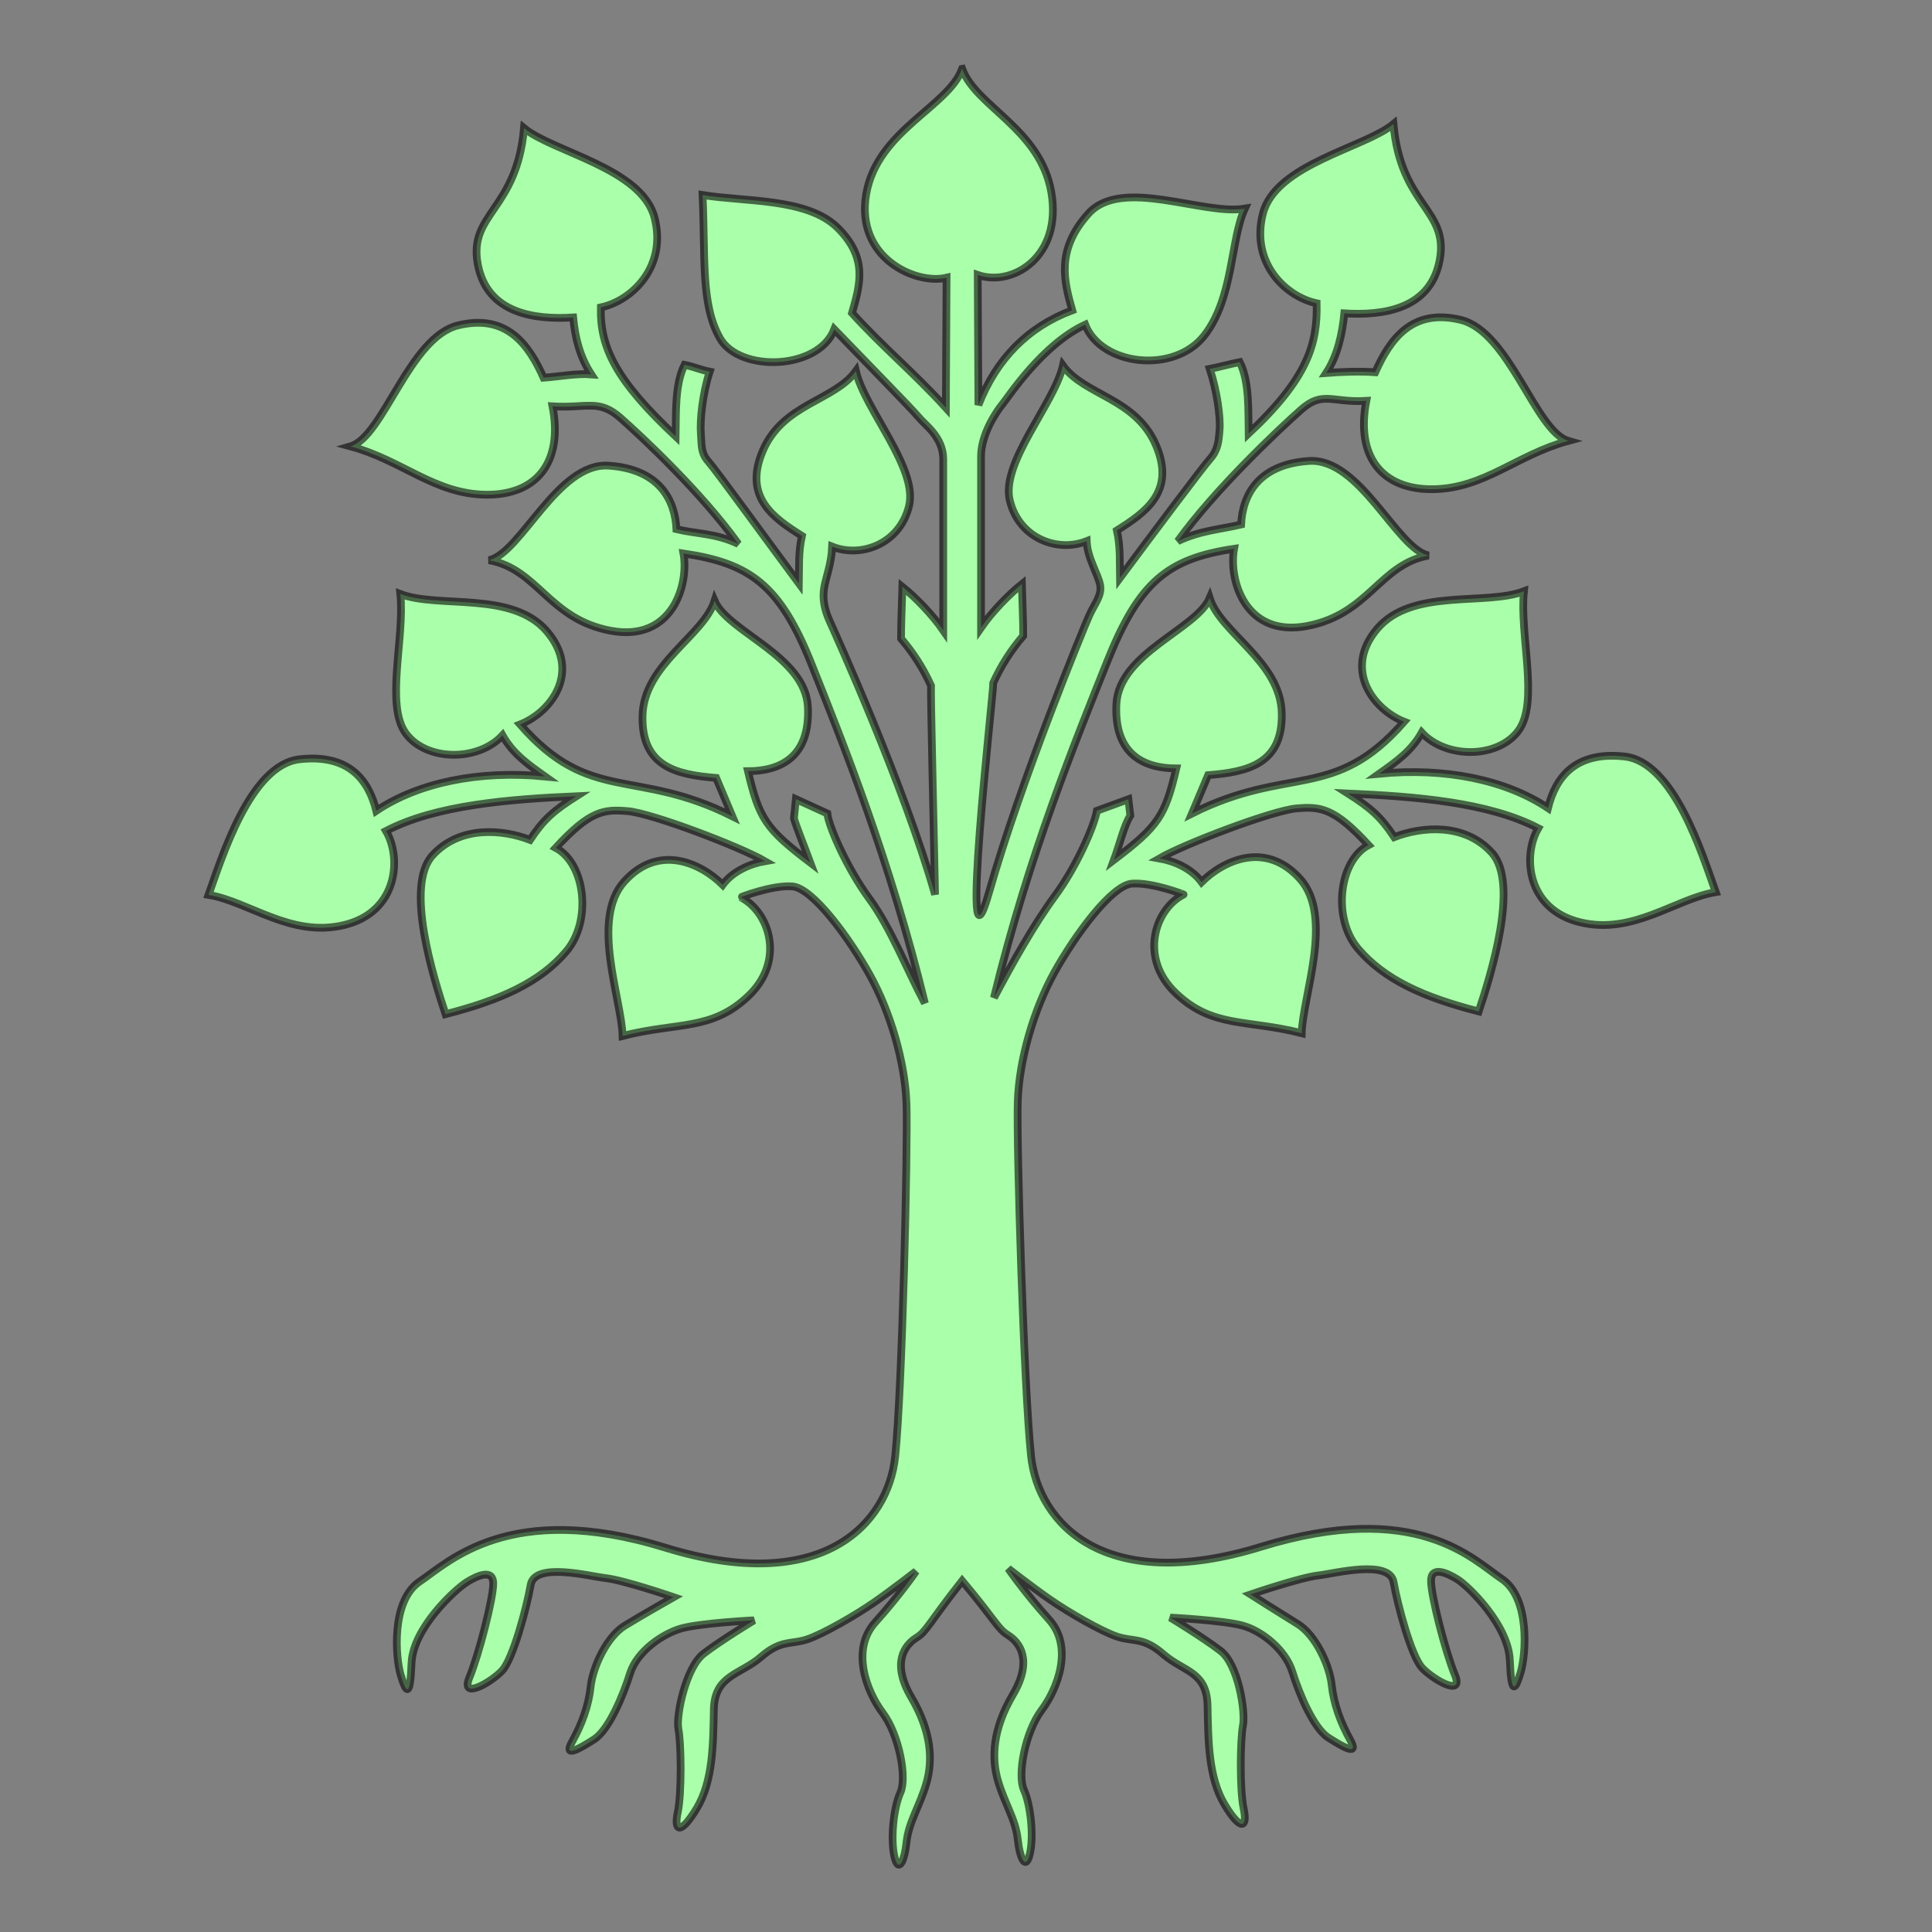 <?xml version="1.0"?><svg width="250" height="250" xmlns="http://www.w3.org/2000/svg">

 <rect width="100%" height="100%" fill="#808080" stroke="none"/>

 <g>
  <title>Layer 1</title>
  <g id="layer1">
   <rect fill="none" id="rect3290" y="0" x="-1" height="250" width="250"/>
   <path fill="#aaffaa" fill-rule="evenodd" stroke="#000000" stroke-width="1px" marker-start="none" marker-mid="none" marker-end="none" stroke-miterlimit="4" stroke-dashoffset="0" stroke-opacity="0.597" id="path3229" d="m124.506,8.909c1.778,4.897 10.11,7.751 11.533,15.963c1.438,8.298 -4.957,12.284 -9.522,10.707l0.088,16.826c2.337,-5.99 6.442,-10.124 12.144,-12.252c-1.029,-3.644 -2.196,-7.751 2.102,-12.521c4.298,-4.77 14.807,0.264 20.229,-0.636c-1.872,4.018 -1.43,11.547 -5.248,16.43c-3.926,5.021 -13.353,3.878 -15.41,-1.413c-5.549,2.584 -9.868,9.263 -10.678,10.255c-0.852,1.044 -2.798,3.93 -2.798,6.833l0,22.113c1.38,-1.997 3.553,-4.258 5.286,-5.638c0.029,1.175 0.197,5.558 0.176,6.696c-1.606,1.899 -2.814,3.765 -3.876,6.079c0.059,1.131 -4.552,41.231 -0.529,27.047c4.023,-14.184 12.242,-34.198 12.951,-35.769c0.675,-1.498 1.628,-2.537 1.41,-3.876c-0.232,-1.425 -1.663,-3.497 -1.746,-5.731c-3.784,1.5 -8.754,-0.35 -9.952,-5.263c-1.193,-4.893 5.761,-12.535 6.878,-17.45c2.816,3.878 9.41,4.183 12.036,10.292c2.602,6.052 -1.434,8.75 -5.054,11.037c0.483,2.136 0.35,4.097 0.393,6.145c3.906,-5.257 10.632,-14.243 11.675,-15.418c1,-1.126 1.1,-2.253 1.218,-3.737c0.132,-1.655 -0.33,-5.015 -1.27,-7.893c1.204,-0.235 2.679,-0.646 3.883,-0.881c1.292,2.555 1.087,6.431 1.145,9.251c7.711,-7.226 8.924,-11.653 8.804,-16.863c-3.983,-0.839 -8.591,-5.206 -6.955,-11.6c1.638,-6.401 13.159,-8.512 16.895,-11.593c0.938,10.617 7.178,11.011 5.993,17.554c-1.173,6.482 -7.41,7.249 -12.355,6.945c-0.251,2.631 -0.855,5.438 -2.339,7.716c1.931,-0.151 4.287,-0.241 6.343,-0.097c1.908,-4.246 4.719,-8.305 11.044,-6.781c6.345,1.528 9.685,14.431 13.944,15.662c-6.671,1.797 -10.847,6.161 -17.495,6.255c-6.587,0.093 -10.05,-4.193 -8.648,-11.433c-4.483,0.27 -5.622,-1.346 -8.448,1.151c-2.869,2.536 -11.163,10.348 -15.946,17.004c2.892,-1.384 5.524,-1.52 8.193,-2.156c0.178,-3.782 2.206,-7.792 8.792,-8.221c6.593,-0.43 11.332,11.345 15.468,12.236c-6.343,1.142 -7.721,7.611 -15.729,9.121c-8.024,1.513 -10.167,-5.982 -9.441,-9.994c-8.601,1.277 -12.305,4.3 -16.398,14.558c-4.123,10.334 -10.142,24.98 -14.676,43.541c2.409,-4.527 5.108,-9.386 7.931,-13.228c2.792,-3.801 5.049,-9.008 5.394,-10.971l4.075,-1.489l0.249,2.118c-0.776,1.156 -1.412,3.821 -2.118,5.731c5.773,-4.386 6.612,-5.688 8.068,-11.836c-4.07,-0.015 -8.063,-1.709 -7.755,-8.302c0.308,-6.6 10.349,-9.709 12.074,-13.741c1.425,4.516 9.16,8.21 9.325,14.856c0.164,6.586 -4.356,7.645 -9.527,8.057l-2.093,4.963c12.589,-6.309 18.394,-1.518 27.46,-11.88c-3.986,-1.559 -7.944,-6.773 -3.488,-12.025c4.499,-5.303 13.965,-2.946 18.985,-4.853c-0.581,5.651 1.982,14.336 -0.692,18.019c-2.631,3.625 -9.358,3.7 -12.528,0.272c-1.336,2.396 -3.357,3.795 -5.503,5.319c8.525,-0.824 16.365,0.782 21.838,4.443c0.98,-3.951 3.497,-7.387 9.917,-6.671c6.43,0.718 10.091,12.843 11.793,17.548c-5.237,0.865 -10.651,5.555 -17.533,3.908c-6.965,-1.667 -7.503,-8.666 -5.434,-12.177c-6.466,-3.368 -15.886,-4.105 -24.63,-4.496c2.907,1.85 4.236,2.99 5.994,5.648c3.516,-1.359 9.094,-1.898 12.638,2.029c3.589,3.976 -0.167,15.886 -1.707,20.528c-7.185,-1.839 -12.238,-4.133 -15.627,-8.126c-3.345,-3.942 -2.472,-11.362 1.366,-13.401c-4.43,-4.823 -6.231,-5.015 -9.332,-4.744c-3.105,0.271 -14.444,4.573 -17.73,6.472c1.947,0.342 4.185,1.317 5.458,3.057c2.9,-2.857 8.301,-5.334 12.726,-0.438c4.431,4.901 0.362,15.181 0.231,19.999c-7.185,-1.839 -11.532,-0.617 -16.332,-5.219c-4.755,-4.559 -2.659,-10.863 1.047,-12.726c0.04,-0.004 -4.012,-1.59 -6.655,-1.413c-2.643,0.176 -7.4,6.696 -10.044,11.453c-2.643,4.757 -4.581,11.277 -4.757,16.739c-0.176,5.462 0.793,37.083 1.719,45.857c0.926,8.774 9.513,18.004 29.723,11.774c20.175,-6.219 27.476,1.661 31.176,4.128c3.7,2.467 3.148,9.772 2.467,12.07c-0.705,2.379 -1.233,3.083 -1.41,-1.498c-0.176,-4.581 -5.353,-9.603 -6.762,-10.484c-1.41,-0.881 -3.436,-1.762 -3.436,0.176c0,1.938 1.85,9.163 3.084,12.158c1.233,2.995 -2.821,0.615 -4.229,-0.881c-1.41,-1.498 -3.172,-8.105 -3.7,-11.101c-0.529,-2.995 -7.641,-1.109 -9.691,-0.881c-2.379,0.264 -8.81,2.467 -8.81,2.467c0,0 3.803,2.415 6.094,3.825c2.291,1.41 4.123,5.295 4.405,7.929c0.264,2.467 1.16,4.855 2.379,7.048c1.219,2.194 -0.881,0.969 -2.819,-0.264c-1.938,-1.233 -3.788,-5.727 -4.669,-8.546c-0.881,-2.819 -3.892,-5.234 -6.358,-5.939c-2.467,-0.705 -9.427,-1.057 -9.427,-1.057c0,0 4.229,2.555 6.519,4.317c2.291,1.762 3.238,7.893 2.886,9.655c-0.352,1.762 -0.441,8.282 0.088,10.748c0.529,2.467 -0.352,2.995 -2.467,-0.529c-2.114,-3.524 -2.113,-8.311 -2.203,-12.775c-0.089,-4.464 -3.062,-4.369 -5.705,-6.659c-2.643,-2.291 -3.876,-1.586 -5.991,-2.291c-2.114,-0.705 -6.343,-3.172 -8.634,-4.757c-2.291,-1.586 -5.462,-4.053 -5.462,-4.053c0,0 2.114,3.084 5.286,6.608c3.172,3.524 1.145,8.898 -0.969,11.717c-2.114,2.819 -3.172,8.37 -2.291,10.308c0.881,1.938 1.29,5.957 0.793,8.193c-0.529,2.379 -1.322,0.705 -1.586,-1.762c-0.282,-2.634 -1.674,-4.581 -2.555,-7.577c-0.881,-2.995 -0.705,-6.696 1.938,-11.189c2.64,-4.487 0.793,-6.784 -0.617,-7.665c-1.41,-0.881 -1.457,-1.674 -5.963,-7.048c-4.506,5.727 -4.554,6.52 -5.963,7.401c-1.41,0.881 -3.256,3.177 -0.617,7.665c2.643,4.493 2.819,8.193 1.938,11.189c-0.881,2.995 -2.273,4.943 -2.555,7.577c-0.264,2.467 -1.057,4.141 -1.586,1.762c-0.497,-2.236 -0.088,-6.255 0.793,-8.193c0.881,-1.938 -0.176,-7.489 -2.291,-10.308c-2.114,-2.819 -4.141,-8.193 -0.969,-11.717c3.172,-3.524 5.286,-6.608 5.286,-6.608c0,0 -3.172,2.467 -5.462,4.053c-2.291,1.586 -6.519,4.053 -8.634,4.757c-2.114,0.705 -3.348,0 -5.991,2.291c-2.643,2.291 -5.99,2.32 -6.079,6.784c-0.089,4.464 -0.088,9.251 -2.203,12.775c-2.114,3.524 -2.995,2.995 -2.467,0.529c0.529,-2.467 0.441,-8.986 0.088,-10.748c-0.352,-1.762 0.969,-8.017 3.26,-9.779c2.291,-1.762 6.519,-4.317 6.519,-4.317c0,0 -6.96,0.352 -9.427,1.057c-2.467,0.705 -5.727,2.995 -6.608,5.815c-0.881,2.819 -2.731,7.312 -4.669,8.546c-1.938,1.233 -4.038,2.458 -2.819,0.264c1.219,-2.193 2.114,-4.581 2.379,-7.048c0.282,-2.634 2.114,-6.52 4.405,-7.929c2.291,-1.41 6.343,-3.7 6.343,-3.7c0,0 -6.431,-2.203 -8.81,-2.467c-2.05,-0.228 -9.163,-2.114 -9.691,0.881c-0.529,2.995 -2.291,9.603 -3.7,11.101c-1.408,1.496 -5.462,3.876 -4.229,0.881c1.233,-2.995 3.084,-10.22 3.084,-12.158c0,-1.938 -2.026,-1.057 -3.436,-0.176c-1.41,0.881 -6.96,5.903 -7.136,10.484c-0.176,4.581 -0.705,3.876 -1.41,1.498c-0.681,-2.298 -1.233,-9.603 2.467,-12.07c3.7,-2.467 11.624,-10.596 31.799,-4.377c20.21,6.23 28.797,-3 29.723,-11.774c0.926,-8.774 1.646,-40.145 1.47,-45.608c-0.176,-5.462 -2.114,-11.982 -4.757,-16.739c-2.643,-4.757 -7.4,-11.277 -10.044,-11.453c-2.643,-0.176 -6.696,1.41 -6.655,1.413c3.706,1.863 5.802,8.167 1.047,12.726c-4.799,4.601 -9.147,3.38 -16.332,5.219c-0.131,-4.818 -4.199,-15.098 0.231,-19.999c4.426,-4.896 9.827,-2.419 12.726,0.438c1.273,-1.74 3.511,-2.715 5.458,-3.057c-3.286,-1.9 -14.625,-6.201 -17.73,-6.472c-3.1,-0.271 -4.902,-0.079 -9.332,4.744c3.838,2.039 4.712,9.459 1.366,13.401c-3.389,3.994 -8.442,6.287 -15.627,8.126c-1.54,-4.642 -5.295,-16.552 -1.707,-20.528c3.545,-3.927 9.122,-3.388 12.638,-2.029c1.758,-2.658 3.087,-3.798 5.994,-5.648c-8.744,0.391 -18.164,1.129 -24.63,4.496c2.069,3.511 1.531,10.511 -5.434,12.177c-6.882,1.647 -12.296,-3.043 -17.533,-3.908c1.701,-4.705 5.363,-16.83 11.793,-17.548c6.42,-0.717 8.938,2.72 9.917,6.671c5.473,-3.661 13.312,-5.267 21.838,-4.443c-2.146,-1.524 -4.167,-2.923 -5.503,-5.319c-3.171,3.428 -9.897,3.353 -12.528,-0.272c-2.673,-3.683 -0.111,-12.367 -0.692,-18.019c5.02,1.907 14.485,-0.449 18.985,4.853c4.456,5.251 0.498,10.465 -3.488,12.025c9.065,10.362 14.87,5.571 27.46,11.88l-2.093,-4.963c-5.171,-0.412 -9.69,-1.472 -9.527,-8.057c0.165,-6.647 7.9,-10.34 9.325,-14.856c1.725,4.033 11.766,7.141 12.074,13.741c0.308,6.593 -3.685,8.287 -7.755,8.302c1.456,6.148 2.295,7.45 8.068,11.836c-0.706,-1.91 -1.855,-4.75 -2.118,-5.731l0.249,-2.492l4.075,1.863c0.138,1.621 2.602,7.17 5.394,10.971c2.823,3.842 4.818,9.054 7.226,13.581c-4.534,-18.561 -10.553,-33.559 -14.676,-43.893c-4.093,-10.258 -7.964,-13.032 -16.565,-14.309c0.726,4.011 -1.417,11.507 -9.441,9.994c-8.008,-1.51 -9.386,-7.979 -15.729,-9.121c4.136,-0.891 8.875,-12.666 15.468,-12.236c6.586,0.429 8.614,4.439 8.792,8.222c2.669,0.635 5.116,0.523 8.008,1.907c-4.783,-6.656 -12.373,-13.763 -15.242,-16.299c-2.826,-2.497 -4.317,-1.233 -8.8,-1.504c1.402,7.239 -2.061,11.526 -8.648,11.433c-6.648,-0.094 -10.824,-4.457 -17.495,-6.255c4.259,-1.231 7.599,-14.134 13.944,-15.662c6.325,-1.523 9.135,2.535 11.044,6.781c2.056,-0.144 4.236,-0.583 6.167,-0.432c-1.485,-2.278 -2.088,-4.733 -2.339,-7.364c-4.945,0.303 -11.182,-0.463 -12.355,-6.945c-1.184,-6.542 5.055,-6.937 5.993,-17.554c3.736,3.081 15.257,5.192 16.895,11.593c1.636,6.394 -2.972,10.761 -6.955,11.6c-0.119,5.21 1.975,9.461 9.685,16.687c0.059,-2.819 -0.147,-6.696 1.145,-9.251c1.204,0.235 2.056,0.646 3.26,0.881c-0.94,2.878 -1.278,6.363 -1.145,8.017c0.119,1.483 -0.03,2.486 0.969,3.612c1.043,1.175 7.812,10.513 11.717,15.77c0.043,-2.048 -0.091,-4.009 0.393,-6.145c-3.62,-2.287 -7.655,-4.985 -5.054,-11.037c2.626,-6.108 9.22,-6.414 12.036,-10.292c1.117,4.914 8.071,12.557 6.878,17.45c-1.198,4.912 -6.168,6.763 -9.952,5.263c-0.083,2.233 -0.809,3.953 -1.042,5.378c-0.218,1.339 0.029,2.731 0.705,4.229c0.709,1.571 9.632,21.232 13.656,35.417c-0.176,-9.016 -0.587,-25.916 -0.529,-27.047c-1.063,-2.314 -2.27,-4.18 -3.876,-6.079c-0.021,-1.138 0.147,-5.521 0.176,-6.696c1.733,1.38 3.906,3.642 5.286,5.638l0,-22.113c0,-2.902 -2.32,-4.418 -3.172,-5.462c-0.81,-0.992 -6.874,-7.173 -10.927,-11.377c-2.057,5.291 -12.253,5.59 -14.787,1.164c-2.513,-4.388 -1.881,-10.418 -2.258,-18.548c5.422,0.9 13.564,0.351 17.488,4.249c3.968,3.942 2.881,7.382 1.852,11.026c4.081,4.495 8.062,7.757 12.144,12.252l0.088,-16.826c-3.942,0.954 -11.832,-2.534 -10.394,-10.832c1.423,-8.213 10.627,-11.294 12.405,-16.191z"/>
  </g>
 </g>
</svg>